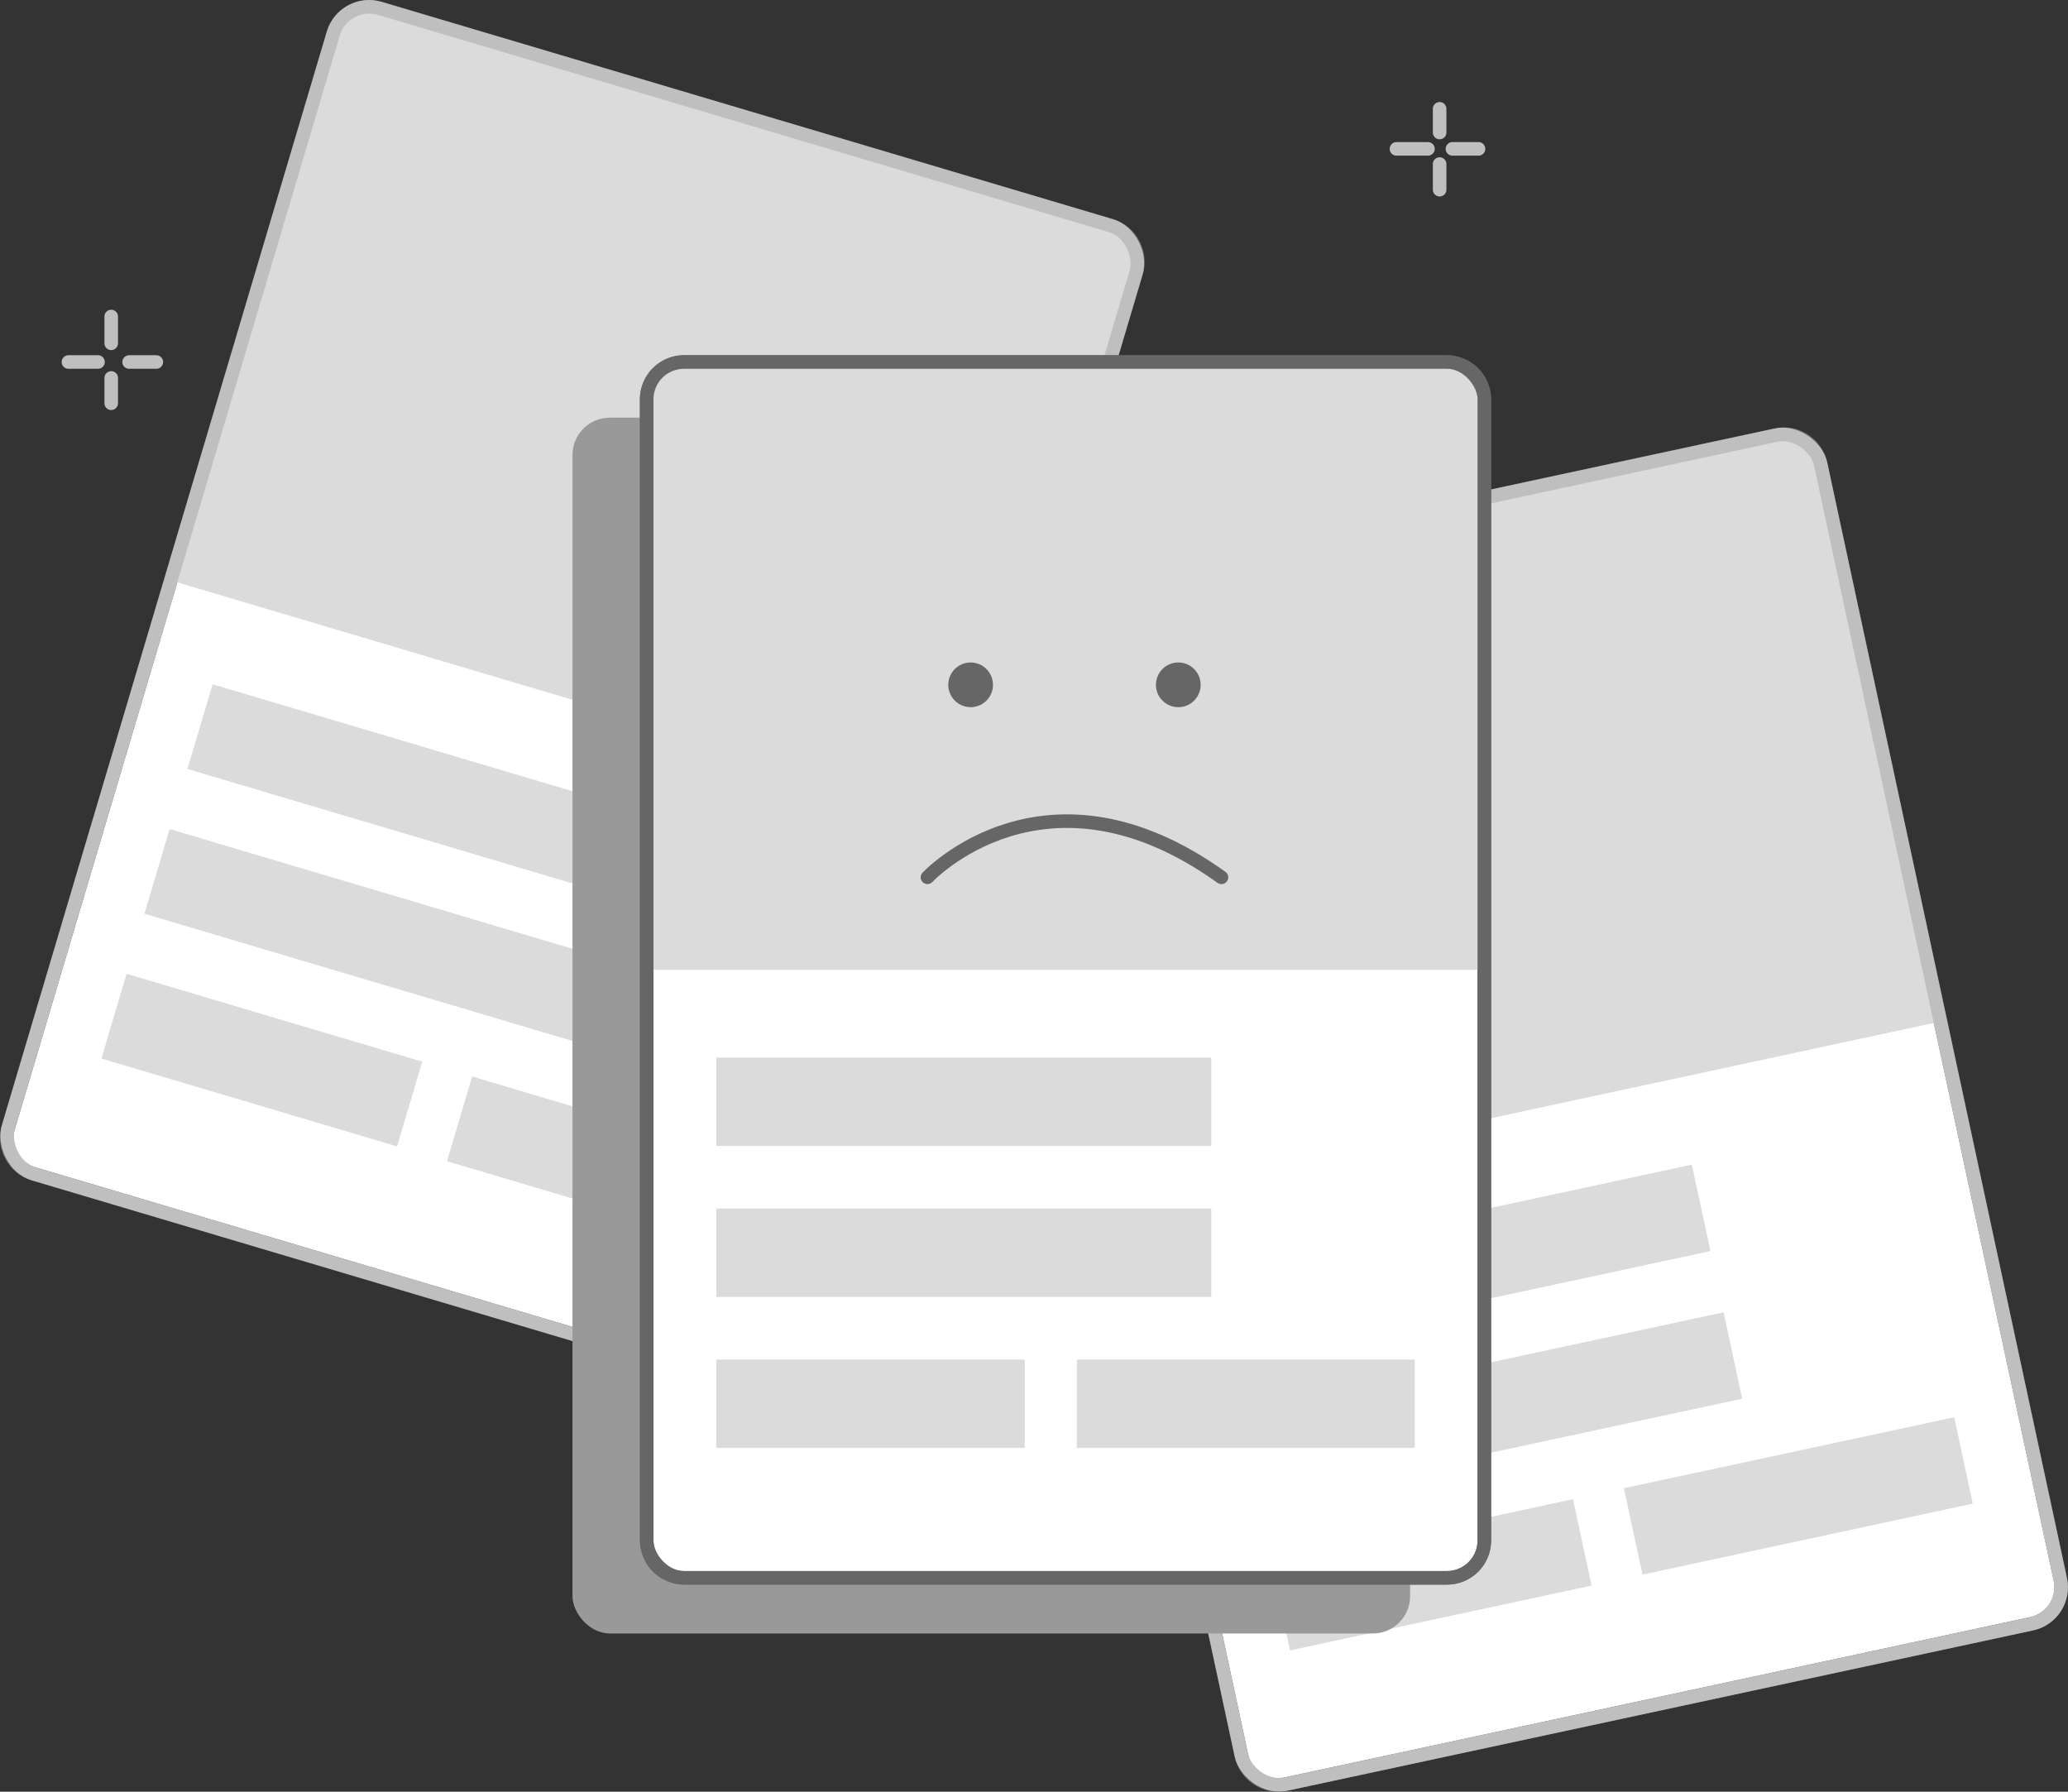 
<svg id="Layer_2" data-name="Layer 2" xmlns="http://www.w3.org/2000/svg" viewBox="0 0 1219.39 1056.31">
    <rect x="0" y="0" width="1219.39" height="1056.31" fill="#333333" stroke="none"/>
    <defs>
        <style>
            .cls-1 {
            fill: #fff;
            }

            .cls-1, .cls-5, .cls-6 {
            stroke: #666;
            }

            .cls-1, .cls-3, .cls-5 {
            stroke-miterlimit: 10;
            }

            .cls-1, .cls-3, .cls-5, .cls-6, .cls-8 {
            stroke-width: 8px;
            }

            .cls-2 {
            fill: #dbdbdb;
            }

            .cls-3, .cls-5, .cls-6, .cls-8 {
            fill: none;
            }

            .cls-3, .cls-8 {
            stroke: #bfbfbf;
            }

            .cls-4 {
            fill: #999;
            }

            .cls-6, .cls-8 {
            stroke-linecap: round;
            stroke-linejoin: round;
            }

            .cls-7 {
            fill: #666;
            }
        </style>
    </defs>
    <g>
        <path class="cls-1" d="M1073.5,273.38l141.39,657.75a22,22,0,0,1-16.9,26.14l-439.83,94.55A22,22,0,0,1,732,1034.93L590.61,377.18A22,22,0,0,1,607.52,351l439.83-94.55A22,22,0,0,1,1073.5,273.38Z"/>
        <path class="cls-2" d="M1073.5,273.38l70.7,328.87L661.31,706.05l-70.7-328.87A22,22,0,0,1,607.52,351l439.83-94.55A22,22,0,0,1,1073.5,273.38Z"/>
        <rect class="cls-2" x="714.53" y="716.68" width="291.82" height="52.1" transform="translate(-136.88 197.42) rotate(-12.13)"/>
        <rect class="cls-2" x="733.25" y="803.73" width="291.82" height="52.1" transform="translate(-154.75 203.29) rotate(-12.13)"/>
        <rect class="cls-2" x="753.19" y="902.34" width="181.86" height="52.1" transform="translate(-176.26 198.13) rotate(-12.13)"/>
        <rect class="cls-2" x="960.8" y="855.84" width="199.22" height="52.1" transform="translate(-161.66 242.55) rotate(-12.13)"/>
        <rect class="cls-3" x="655.8" y="295.76" width="493.91" height="716.79" rx="22.01" transform="translate(-117.32 204.33) rotate(-12.13)"/>
    </g>
    <g>
        <path class="cls-1" d="M670,160.43,478.38,805.33A22,22,0,0,1,451,820.16L19.76,692A22,22,0,0,1,4.92,664.65L196.54,19.75A22,22,0,0,1,223.92,4.92L655.16,133.06A22,22,0,0,1,670,160.43Z"/>
        <path class="cls-2" d="M670,160.43,574.19,482.88,100.73,342.19,196.54,19.75A22,22,0,0,1,223.92,4.92L655.16,133.06A22,22,0,0,1,670,160.43Z"/>
        <rect class="cls-2" x="111.92" y="443.89" width="291.82" height="52.1" transform="translate(144.53 -53.97) rotate(16.55)"/>
        <rect class="cls-2" x="86.56" y="529.24" width="291.82" height="52.1" transform="translate(167.79 -43.21) rotate(16.55)"/>
        <rect class="cls-2" x="63.47" y="598.94" width="181.86" height="52.1" transform="translate(184.41 -18.09) rotate(16.55)"/>
        <rect class="cls-2" x="266.87" y="661.95" width="199.22" height="52.1" transform="translate(211.15 -75.89) rotate(16.55)"/>
        <rect class="cls-3" x="90.5" y="54.14" width="493.91" height="716.79" rx="22.01" transform="translate(131.48 -79.03) rotate(16.55)"/>
    </g>
    <rect class="cls-4" x="337.56" y="246.23" width="493.91" height="716.79" rx="22.01"/>
    <g>
        <path class="cls-1" d="M875.24,235.43V908.2a22,22,0,0,1-22,22H403.34a22,22,0,0,1-22-22V235.43a22,22,0,0,1,22-22H853.22A22,22,0,0,1,875.24,235.43Z"/>
        <path class="cls-2" d="M875.24,235.43V571.81H381.32V235.43a22,22,0,0,1,22-22H853.22A22,22,0,0,1,875.24,235.43Z"/>
        <rect class="cls-2" x="422.39" y="623.47" width="291.82" height="52.1"/>
        <rect class="cls-2" x="422.39" y="712.51" width="291.82" height="52.1"/>
        <rect class="cls-2" x="422.39" y="801.55" width="181.86" height="52.1"/>
        <rect class="cls-2" x="634.94" y="801.55" width="199.22" height="52.1"/>
        <rect class="cls-5" x="381.32" y="213.42" width="493.91" height="716.79" rx="22.01"/>
    </g>
    <path class="cls-6" d="M546.88,517.23s69.48-74.53,173.35,0"/>
    <circle class="cls-7" cx="572.33" cy="403.74" r="13.18"/>
    <circle class="cls-7" cx="694.78" cy="403.74" r="13.18"/>
    <line class="cls-8" x1="65.58" y1="186.59" x2="65.58" y2="202.41"/>
    <line class="cls-8" x1="65.58" y1="222.82" x2="65.58" y2="237.73"/>
    <line class="cls-8" x1="92.18" y1="213.42" x2="76.13" y2="213.42"/>
    <line class="cls-8" x1="57.79" y1="213.42" x2="40.36" y2="213.42"/>
    <line class="cls-8" x1="848.87" y1="64.15" x2="848.87" y2="78.13"/>
    <line class="cls-8" x1="848.87" y1="96.71" x2="848.87" y2="111.84"/>
    <line class="cls-8" x1="823.42" y1="87.76" x2="841.99" y2="87.76"/>
    <line class="cls-8" x1="856.43" y1="87.76" x2="871.8" y2="87.76"/>
</svg>
